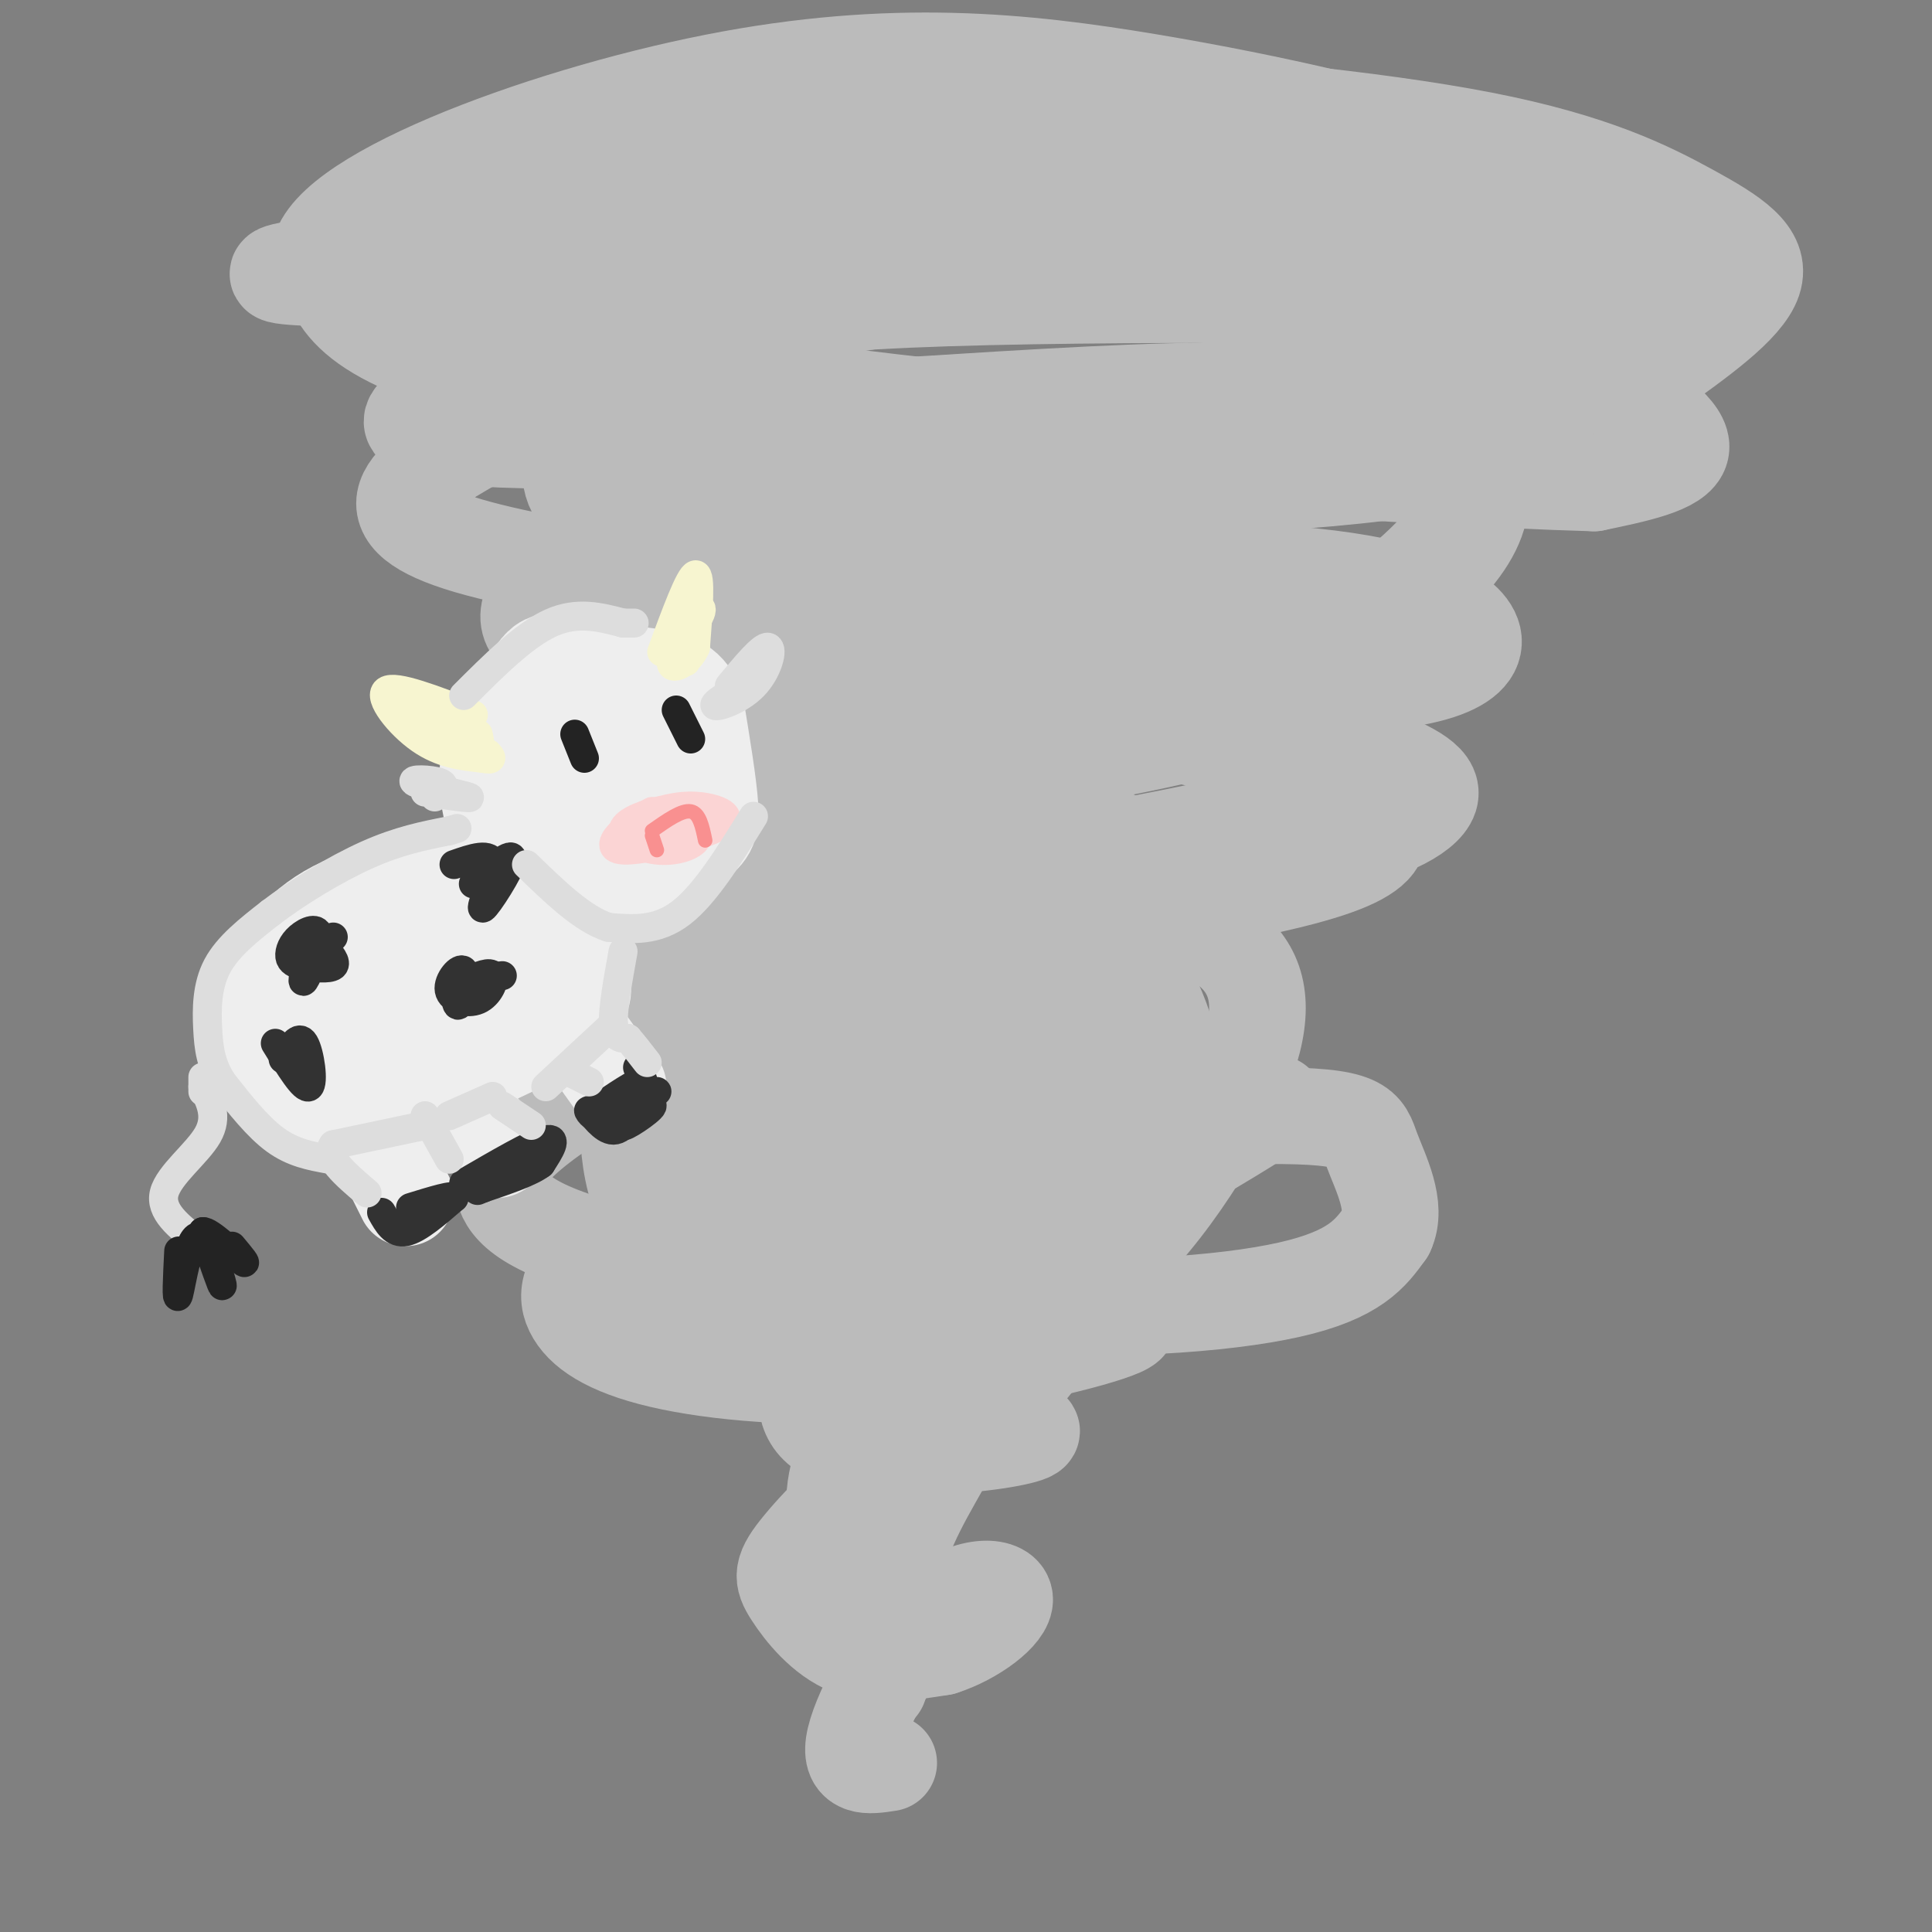 <svg viewBox='0 0 400 400' version='1.1' xmlns='http://www.w3.org/2000/svg' xmlns:xlink='http://www.w3.org/1999/xlink'><rect x="0" y="0" width="400" height="400" fill="#808080" stroke="none"/><g fill='none' stroke='rgb(187,187,187)' stroke-width='20' stroke-linecap='round' stroke-linejoin='round'><path d='M123,53c-2.311,15.733 -4.622,31.467 -5,40c-0.378,8.533 1.178,9.867 6,13c4.822,3.133 12.911,8.067 21,13'/><path d='M145,119c6.833,2.667 13.417,2.833 20,3'/><path d='M159,122c0.000,0.000 9.000,-1.000 9,-1'/><path d='M138,47c6.882,-2.699 13.764,-5.397 23,-8c9.236,-2.603 20.826,-5.110 38,-4c17.174,1.110 39.931,5.837 54,9c14.069,3.163 19.448,4.761 26,10c6.552,5.239 14.276,14.120 22,23'/><path d='M301,77c5.357,8.226 7.750,17.292 4,26c-3.750,8.708 -13.643,17.060 -19,21c-5.357,3.940 -6.179,3.470 -7,3'/><path d='M156,123c-4.313,1.717 -8.625,3.435 -12,6c-3.375,2.565 -5.812,5.979 -9,11c-3.188,5.021 -7.128,11.649 -9,16c-1.872,4.351 -1.677,6.424 0,10c1.677,3.576 4.836,8.655 10,13c5.164,4.345 12.333,7.956 19,10c6.667,2.044 12.834,2.522 19,3'/><path d='M275,132c-3.083,9.369 -6.167,18.738 -5,23c1.167,4.262 6.583,3.417 -12,17c-18.583,13.583 -61.167,41.595 -79,55c-17.833,13.405 -10.917,12.202 -4,11'/><path d='M172,208c-6.297,6.804 -12.595,13.608 -16,19c-3.405,5.392 -3.918,9.372 -6,14c-2.082,4.628 -5.733,9.905 2,14c7.733,4.095 26.851,7.009 37,10c10.149,2.991 11.329,6.059 12,11c0.671,4.941 0.835,11.753 -2,19c-2.835,7.247 -8.667,14.928 -12,24c-3.333,9.072 -4.166,19.536 -5,30'/><path d='M181,323c1.393,-6.488 2.786,-12.976 5,-17c2.214,-4.024 5.250,-5.583 -3,-12c-8.250,-6.417 -27.786,-17.690 -38,-26c-10.214,-8.310 -11.107,-13.655 -12,-19'/><path d='M133,249c-2.509,-6.033 -2.783,-11.617 -3,-16c-0.217,-4.383 -0.378,-7.567 8,-16c8.378,-8.433 25.294,-22.117 27,-19c1.706,3.117 -11.798,23.033 -17,34c-5.202,10.967 -2.101,12.983 1,15'/><path d='M149,247c8.156,13.667 28.044,40.333 43,45c14.956,4.667 24.978,-12.667 35,-30'/><path d='M227,262c8.318,-9.731 11.613,-19.059 14,-25c2.387,-5.941 3.868,-8.493 2,-17c-1.868,-8.507 -7.083,-22.967 -13,-20c-5.917,2.967 -12.534,23.362 -24,42c-11.466,18.638 -27.779,35.518 -28,36c-0.221,0.482 15.651,-15.434 25,-27c9.349,-11.566 12.174,-18.783 15,-26'/><path d='M218,225c5.581,-9.255 12.035,-19.393 4,-20c-8.035,-0.607 -30.557,8.319 -38,23c-7.443,14.681 0.195,35.119 7,43c6.805,7.881 12.776,3.206 22,-12c9.224,-15.206 21.699,-40.942 25,-44c3.301,-3.058 -2.572,16.560 -6,17c-3.428,0.440 -4.410,-18.300 -12,-22c-7.590,-3.700 -21.788,7.641 -32,22c-10.212,14.359 -16.438,31.735 -17,42c-0.562,10.265 4.541,13.417 14,11c9.459,-2.417 23.274,-10.405 33,-19c9.726,-8.595 15.363,-17.798 21,-27'/><path d='M239,239c5.444,-7.026 8.554,-11.092 -1,-8c-9.554,3.092 -31.770,13.341 -37,23c-5.230,9.659 6.527,18.728 19,14c12.473,-4.728 25.660,-23.251 33,-37c7.340,-13.749 8.831,-22.722 6,-29c-2.831,-6.278 -9.984,-9.860 -18,-11c-8.016,-1.140 -16.894,0.161 -27,4c-10.106,3.839 -21.441,10.214 -27,18c-5.559,7.786 -5.343,16.981 -7,22c-1.657,5.019 -5.188,5.863 5,5c10.188,-0.863 34.094,-3.431 58,-6'/><path d='M243,234c16.683,-3.698 29.390,-9.944 15,-1c-14.390,8.944 -55.876,33.078 -63,26c-7.124,-7.078 20.113,-45.370 30,-61c9.887,-15.630 2.423,-8.600 -10,-5c-12.423,3.600 -29.804,3.769 -42,7c-12.196,3.231 -19.207,9.524 -25,15c-5.793,5.476 -10.370,10.136 -7,15c3.370,4.864 14.685,9.932 26,15'/><path d='M167,245c13.872,2.337 35.551,0.680 39,-6c3.449,-6.680 -11.333,-18.382 -31,-26c-19.667,-7.618 -44.220,-11.151 -56,-16c-11.780,-4.849 -10.786,-11.013 -4,-17c6.786,-5.987 19.365,-11.797 31,-15c11.635,-3.203 22.328,-3.800 37,-2c14.672,1.800 33.325,5.998 43,9c9.675,3.002 10.374,4.808 11,9c0.626,4.192 1.179,10.769 -9,16c-10.179,5.231 -31.089,9.115 -52,13'/><path d='M176,210c-16.554,0.306 -31.939,-5.430 -43,-12c-11.061,-6.570 -17.797,-13.974 1,-24c18.797,-10.026 63.127,-22.672 93,-25c29.873,-2.328 45.288,5.663 48,11c2.712,5.337 -7.279,8.019 -21,11c-13.721,2.981 -31.171,6.260 -49,9c-17.829,2.740 -36.037,4.941 -47,4c-10.963,-0.941 -14.682,-5.022 -16,-9c-1.318,-3.978 -0.234,-7.851 14,-12c14.234,-4.149 41.617,-8.575 69,-13'/><path d='M225,150c20.534,0.124 37.367,6.935 49,13c11.633,6.065 18.064,11.385 1,17c-17.064,5.615 -57.624,11.523 -88,12c-30.376,0.477 -50.568,-4.479 -58,-9c-7.432,-4.521 -2.106,-8.606 6,-14c8.106,-5.394 18.990,-12.095 41,-16c22.010,-3.905 55.146,-5.013 75,-4c19.854,1.013 26.425,4.148 33,7c6.575,2.852 13.155,5.422 12,9c-1.155,3.578 -10.044,8.165 -23,10c-12.956,1.835 -29.978,0.917 -47,0'/><path d='M226,175c-26.436,-0.297 -69.025,-1.039 -93,0c-23.975,1.039 -29.336,3.858 -19,-5c10.336,-8.858 36.368,-29.394 62,-39c25.632,-9.606 50.862,-8.282 67,-6c16.138,2.282 23.183,5.522 28,9c4.817,3.478 7.406,7.192 -5,12c-12.406,4.808 -39.808,10.708 -61,13c-21.192,2.292 -36.175,0.975 -49,0c-12.825,-0.975 -23.491,-1.609 -31,-5c-7.509,-3.391 -11.860,-9.540 -5,-15c6.860,-5.460 24.930,-10.230 43,-15'/><path d='M163,124c21.415,-3.870 53.453,-6.046 79,-6c25.547,0.046 44.603,2.313 55,7c10.397,4.687 12.136,11.793 -3,15c-15.136,3.207 -47.148,2.516 -74,2c-26.852,-0.516 -48.545,-0.856 -66,-2c-17.455,-1.144 -30.673,-3.093 -38,-6c-7.327,-2.907 -8.765,-6.771 -3,-13c5.765,-6.229 18.731,-14.824 38,-21c19.269,-6.176 44.842,-9.932 66,-11c21.158,-1.068 37.902,0.552 52,3c14.098,2.448 25.549,5.724 37,9'/><path d='M306,101c2.888,7.543 -8.391,21.901 -25,28c-16.609,6.099 -38.549,3.940 -75,0c-36.451,-3.940 -87.414,-9.662 -109,-16c-21.586,-6.338 -13.797,-13.294 2,-22c15.797,-8.706 39.600,-19.163 63,-25c23.400,-5.837 46.397,-7.056 71,-6c24.603,1.056 50.811,4.386 68,8c17.189,3.614 25.359,7.511 33,12c7.641,4.489 14.755,9.568 14,13c-0.755,3.432 -9.377,5.216 -18,7'/><path d='M330,100c-40.677,-1.166 -133.369,-7.582 -187,-15c-53.631,-7.418 -68.201,-15.836 -73,-24c-4.799,-8.164 0.175,-16.072 19,-23c18.825,-6.928 51.502,-12.877 75,-16c23.498,-3.123 37.816,-3.420 62,-2c24.184,1.420 58.235,4.556 81,9c22.765,4.444 34.244,10.197 43,15c8.756,4.803 14.787,8.658 13,14c-1.787,5.342 -11.394,12.171 -21,19'/><path d='M342,77c-19.808,5.441 -58.828,9.542 -92,10c-33.172,0.458 -60.494,-2.729 -98,-8c-37.506,-5.271 -85.194,-12.628 -86,-25c-0.806,-12.372 45.270,-29.760 82,-37c36.730,-7.240 64.113,-4.332 90,0c25.887,4.332 50.277,10.089 68,16c17.723,5.911 28.778,11.974 27,16c-1.778,4.026 -16.389,6.013 -31,8'/><path d='M302,57c-50.873,1.576 -162.554,1.515 -212,1c-49.446,-0.515 -36.655,-1.484 0,-6c36.655,-4.516 97.174,-12.577 140,-13c42.826,-0.423 67.958,6.793 81,11c13.042,4.207 13.995,5.403 22,7c8.005,1.597 23.063,3.593 -5,4c-28.063,0.407 -99.248,-0.775 -140,1c-40.752,1.775 -51.072,6.507 -63,11c-11.928,4.493 -25.464,8.746 -39,13'/><path d='M86,86c-3.696,3.548 6.564,5.918 49,5c42.436,-0.918 117.048,-5.124 140,-7c22.952,-1.876 -5.755,-1.420 -27,0c-21.245,1.420 -35.027,3.805 -52,8c-16.973,4.195 -37.135,10.198 -31,11c6.135,0.802 38.568,-3.599 71,-8'/><path d='M236,95c20.723,-2.204 37.031,-3.715 8,-1c-29.031,2.715 -103.400,9.656 -97,11c6.400,1.344 93.569,-2.907 128,-6c34.431,-3.093 16.123,-5.026 8,-7c-8.123,-1.974 -6.062,-3.987 -4,-6'/><path d='M279,86c-2.667,-2.178 -7.333,-4.622 -23,-5c-15.667,-0.378 -42.333,1.311 -69,3'/><path d='M188,281c-1.982,0.470 -3.964,0.940 -7,6c-3.036,5.060 -7.125,14.708 -8,21c-0.875,6.292 1.464,9.226 5,12c3.536,2.774 8.268,5.387 13,8'/><path d='M247,235c-5.433,-3.593 -10.867,-7.187 -16,-10c-5.133,-2.813 -9.966,-4.846 -22,-6c-12.034,-1.154 -31.268,-1.429 -46,-1c-14.732,0.429 -24.963,1.561 -34,5c-9.037,3.439 -16.879,9.185 -21,13c-4.121,3.815 -4.521,5.699 -4,9c0.521,3.301 1.965,8.019 19,13c17.035,4.981 49.663,10.226 78,12c28.337,1.774 52.382,0.078 66,-3c13.618,-3.078 16.809,-7.539 20,-12'/><path d='M287,255c2.501,-5.221 -1.245,-12.274 -3,-17c-1.755,-4.726 -1.518,-7.125 -22,-7c-20.482,0.125 -61.684,2.774 -89,8c-27.316,5.226 -40.746,13.029 -48,19c-7.254,5.971 -8.330,10.111 -6,14c2.330,3.889 8.068,7.527 20,10c11.932,2.473 30.059,3.781 49,2c18.941,-1.781 38.698,-6.652 44,-9c5.302,-2.348 -3.849,-2.174 -13,-2'/><path d='M219,273c-9.578,0.581 -27.023,3.034 -37,5c-9.977,1.966 -12.487,3.446 -14,7c-1.513,3.554 -2.031,9.181 4,12c6.031,2.819 18.610,2.830 28,2c9.390,-0.830 15.590,-2.501 13,-3c-2.590,-0.499 -13.970,0.173 -24,5c-10.030,4.827 -18.709,13.809 -23,19c-4.291,5.191 -4.194,6.590 -2,10c2.194,3.410 6.484,8.831 12,11c5.516,2.169 12.258,1.084 19,0'/><path d='M195,341c6.515,-2.048 13.303,-7.167 13,-10c-0.303,-2.833 -7.697,-3.378 -15,3c-7.303,6.378 -14.515,19.679 -16,26c-1.485,6.321 2.758,5.660 7,5'/></g>
<g fill='none' stroke='rgb(238,238,238)' stroke-width='20' stroke-linecap='round' stroke-linejoin='round'><path d='M114,142c-3.875,2.509 -7.750,5.018 -10,8c-2.250,2.982 -2.877,6.435 -3,10c-0.123,3.565 0.256,7.240 2,11c1.744,3.760 4.851,7.603 8,10c3.149,2.397 6.338,3.347 9,4c2.662,0.653 4.796,1.010 9,-1c4.204,-2.010 10.478,-6.387 14,-9c3.522,-2.613 4.292,-3.461 4,-8c-0.292,-4.539 -1.646,-12.770 -3,-21'/><path d='M144,146c-1.931,-4.540 -5.259,-5.389 -10,-6c-4.741,-0.611 -10.894,-0.983 -15,-2c-4.106,-1.017 -6.165,-2.680 -9,3c-2.835,5.680 -6.446,18.703 -6,26c0.446,7.297 4.950,8.869 10,9c5.050,0.131 10.646,-1.177 14,-3c3.354,-1.823 4.465,-4.160 5,-8c0.535,-3.840 0.494,-9.184 0,-12c-0.494,-2.816 -1.441,-3.104 -4,-3c-2.559,0.104 -6.731,0.601 -9,4c-2.269,3.399 -2.634,9.699 -3,16'/><path d='M117,170c1.992,3.477 8.472,4.169 13,1c4.528,-3.169 7.104,-10.199 4,-13c-3.104,-2.801 -11.887,-1.372 -15,2c-3.113,3.372 -0.557,8.686 2,14'/><path d='M96,181c-10.335,1.850 -20.669,3.700 -28,8c-7.331,4.300 -11.658,11.049 -14,15c-2.342,3.951 -2.699,5.103 -2,8c0.699,2.897 2.456,7.539 4,10c1.544,2.461 2.877,2.739 6,4c3.123,1.261 8.035,3.503 16,2c7.965,-1.503 18.982,-6.752 30,-12'/><path d='M108,216c6.976,-3.497 9.416,-6.240 11,-8c1.584,-1.760 2.311,-2.536 1,-6c-1.311,-3.464 -4.659,-9.615 -9,-13c-4.341,-3.385 -9.673,-4.005 -14,-4c-4.327,0.005 -7.647,0.634 -12,3c-4.353,2.366 -9.739,6.470 -13,10c-3.261,3.530 -4.396,6.487 -5,9c-0.604,2.513 -0.677,4.581 4,6c4.677,1.419 14.105,2.190 21,1c6.895,-1.190 11.256,-4.340 14,-7c2.744,-2.660 3.872,-4.830 5,-7'/><path d='M111,200c-1.633,-2.760 -8.215,-6.161 -15,-7c-6.785,-0.839 -13.773,0.885 -17,7c-3.227,6.115 -2.693,16.620 2,18c4.693,1.380 13.546,-6.367 17,-11c3.454,-4.633 1.508,-6.153 0,-7c-1.508,-0.847 -2.580,-1.021 -4,0c-1.420,1.021 -3.190,3.236 -3,6c0.190,2.764 2.340,6.075 3,6c0.660,-0.075 -0.170,-3.538 -1,-7'/><path d='M76,232c0.000,0.000 8.000,16.000 8,16'/><path d='M94,227c0.000,0.000 9.000,11.000 9,11'/><path d='M118,211c0.000,0.000 10.000,14.000 10,14'/></g>
<g fill='none' stroke='rgb(50,50,50)' stroke-width='6' stroke-linecap='round' stroke-linejoin='round'><path d='M123,230c4.500,-3.083 9.000,-6.167 10,-6c1.000,0.167 -1.500,3.583 -4,7'/><path d='M129,231c1.518,-0.547 7.314,-5.415 7,-5c-0.314,0.415 -6.738,6.112 -7,7c-0.262,0.888 5.640,-3.032 6,-4c0.360,-0.968 -4.820,1.016 -10,3'/><path d='M125,232c-2.452,-0.310 -3.583,-2.583 -3,-2c0.583,0.583 2.881,4.024 5,4c2.119,-0.024 4.060,-3.512 6,-7'/><path d='M133,227c0.833,-2.167 -0.083,-4.083 -1,-6'/><path d='M96,245c7.167,-4.167 14.333,-8.333 17,-9c2.667,-0.667 0.833,2.167 -1,5'/><path d='M112,241c-2.167,1.667 -7.083,3.333 -12,5'/><path d='M100,246c-2.000,0.833 -1.000,0.417 0,0'/><path d='M79,251c1.250,2.250 2.500,4.500 5,4c2.500,-0.500 6.250,-3.750 10,-7'/><path d='M94,248c0.167,-0.833 -4.417,0.583 -9,2'/><path d='M64,197c-0.865,3.527 -1.729,7.053 -1,6c0.729,-1.053 3.053,-6.686 3,-9c-0.053,-2.314 -2.481,-1.311 -4,0c-1.519,1.311 -2.129,2.929 -2,4c0.129,1.071 0.996,1.596 3,2c2.004,0.404 5.144,0.687 6,0c0.856,-0.687 -0.572,-2.343 -2,-4'/><path d='M67,196c-1.200,0.267 -3.200,2.933 -3,3c0.200,0.067 2.600,-2.467 5,-5'/><path d='M94,202c0.178,3.423 0.356,6.845 1,6c0.644,-0.845 1.753,-5.959 1,-7c-0.753,-1.041 -3.367,1.989 -3,4c0.367,2.011 3.714,3.003 6,2c2.286,-1.003 3.510,-4.001 3,-5c-0.510,-0.999 -2.755,0.000 -5,1'/><path d='M97,203c0.333,0.000 3.667,-0.500 7,-1'/><path d='M94,179c3.833,-1.345 7.667,-2.690 8,0c0.333,2.690 -2.833,9.417 -2,9c0.833,-0.417 5.667,-7.976 6,-10c0.333,-2.024 -3.833,1.488 -8,5'/><path d='M57,216c2.978,4.867 5.956,9.733 7,9c1.044,-0.733 0.156,-7.067 -1,-9c-1.156,-1.933 -2.578,0.533 -4,3'/><path d='M59,219c-0.667,0.500 -0.333,0.250 0,0'/></g>
<g fill='none' stroke='rgb(221,221,221)' stroke-width='6' stroke-linecap='round' stroke-linejoin='round'><path d='M42,225c1.578,3.111 3.156,6.222 1,10c-2.156,3.778 -8.044,8.222 -9,12c-0.956,3.778 3.022,6.889 7,10'/></g>
<g fill='none' stroke='rgb(35,35,35)' stroke-width='6' stroke-linecap='round' stroke-linejoin='round'><path d='M37,259c-0.280,5.524 -0.560,11.048 0,9c0.560,-2.048 1.958,-11.667 4,-12c2.042,-0.333 4.726,8.619 5,10c0.274,1.381 -1.863,-4.810 -4,-11'/><path d='M42,255c1.244,-0.244 6.356,4.644 8,6c1.644,1.356 -0.178,-0.822 -2,-3'/><path d='M119,152c0.000,0.000 2.000,5.000 2,5'/><path d='M140,147c0.000,0.000 3.000,6.000 3,6'/></g>
<g fill='none' stroke='rgb(251,212,212)' stroke-width='6' stroke-linecap='round' stroke-linejoin='round'><path d='M135,168c-2.056,1.120 -4.112,2.239 -6,4c-1.888,1.761 -3.609,4.163 1,4c4.609,-0.163 15.549,-2.890 19,-5c3.451,-2.110 -0.585,-3.603 -4,-4c-3.415,-0.397 -6.207,0.301 -9,1'/><path d='M136,168c-3.268,0.800 -6.939,2.300 -7,4c-0.061,1.700 3.489,3.600 7,4c3.511,0.400 6.984,-0.700 8,-2c1.016,-1.300 -0.424,-2.800 -2,-3c-1.576,-0.200 -3.288,0.900 -5,2'/><path d='M137,173c-0.833,0.333 -0.417,0.167 0,0'/></g>
<g fill='none' stroke='rgb(247,245,208)' stroke-width='6' stroke-linecap='round' stroke-linejoin='round'><path d='M98,148c-8.089,-3.133 -16.178,-6.267 -18,-5c-1.822,1.267 2.622,6.933 7,10c4.378,3.067 8.689,3.533 13,4'/><path d='M100,157c2.333,0.500 1.667,-0.250 1,-1'/><path d='M89,146c5.089,3.556 10.178,7.111 9,7c-1.178,-0.111 -8.622,-3.889 -11,-5c-2.378,-1.111 0.311,0.444 3,2'/><path d='M90,150c2.200,1.556 6.200,4.444 8,5c1.800,0.556 1.400,-1.222 1,-3'/><path d='M137,135c2.917,-7.917 5.833,-15.833 7,-16c1.167,-0.167 0.583,7.417 0,15'/><path d='M144,134c-1.544,3.593 -5.404,5.077 -5,3c0.404,-2.077 5.070,-7.713 6,-10c0.930,-2.287 -1.877,-1.225 -3,1c-1.123,2.225 -0.561,5.612 0,9'/></g>
<g fill='none' stroke='rgb(221,221,221)' stroke-width='6' stroke-linecap='round' stroke-linejoin='round'><path d='M90,165c1.369,-1.173 2.738,-2.345 1,-3c-1.738,-0.655 -6.583,-0.792 -5,0c1.583,0.792 9.595,2.512 11,3c1.405,0.488 -3.798,-0.256 -9,-1'/><path d='M151,142c3.429,-4.131 6.857,-8.262 8,-8c1.143,0.262 0.000,4.917 -3,8c-3.000,3.083 -7.857,4.595 -8,4c-0.143,-0.595 4.429,-3.298 9,-6'/><path d='M157,140c1.333,-1.000 0.167,-0.500 -1,0'/><path d='M96,144c6.250,-6.250 12.500,-12.500 18,-15c5.500,-2.500 10.250,-1.250 15,0'/><path d='M129,129c2.833,0.000 2.417,0.000 2,0'/><path d='M156,169c-5.000,8.083 -10.000,16.167 -15,20c-5.000,3.833 -10.000,3.417 -15,3'/><path d='M126,192c-5.333,-1.667 -11.167,-7.333 -17,-13'/><path d='M129,197c-1.083,6.000 -2.167,12.000 -2,15c0.167,3.000 1.583,3.000 3,3'/><path d='M130,215c1.167,1.333 2.583,3.167 4,5'/><path d='M113,225c0.000,0.000 14.000,-13.000 14,-13'/><path d='M118,222c0.000,0.000 4.000,2.000 4,2'/><path d='M104,229c0.000,0.000 6.000,4.000 6,4'/><path d='M88,231c0.000,0.000 5.000,9.000 5,9'/><path d='M93,231c0.000,0.000 9.000,-4.000 9,-4'/><path d='M88,233c0.000,0.000 -19.000,4.000 -19,4'/><path d='M69,237c-2.000,2.333 2.500,6.167 7,10'/><path d='M68,240c-3.667,-0.667 -7.333,-1.333 -11,-4c-3.667,-2.667 -7.333,-7.333 -11,-12'/><path d='M46,224c-2.369,-3.702 -2.792,-6.958 -3,-11c-0.208,-4.042 -0.202,-8.869 2,-13c2.202,-4.131 6.601,-7.565 11,-11'/><path d='M56,189c5.400,-4.156 13.400,-9.044 20,-12c6.600,-2.956 11.800,-3.978 17,-5'/><path d='M93,172c2.833,-0.833 1.417,-0.417 0,0'/><path d='M42,226c0.000,0.000 0.000,-3.000 0,-3'/></g>
<g fill='none' stroke='rgb(249,144,144)' stroke-width='3' stroke-linecap='round' stroke-linejoin='round'><path d='M135,173c0.000,0.000 1.000,3.000 1,3'/><path d=''/><path d='M135,172c3.083,-2.167 6.167,-4.333 8,-4c1.833,0.333 2.417,3.167 3,6'/></g>
</svg>